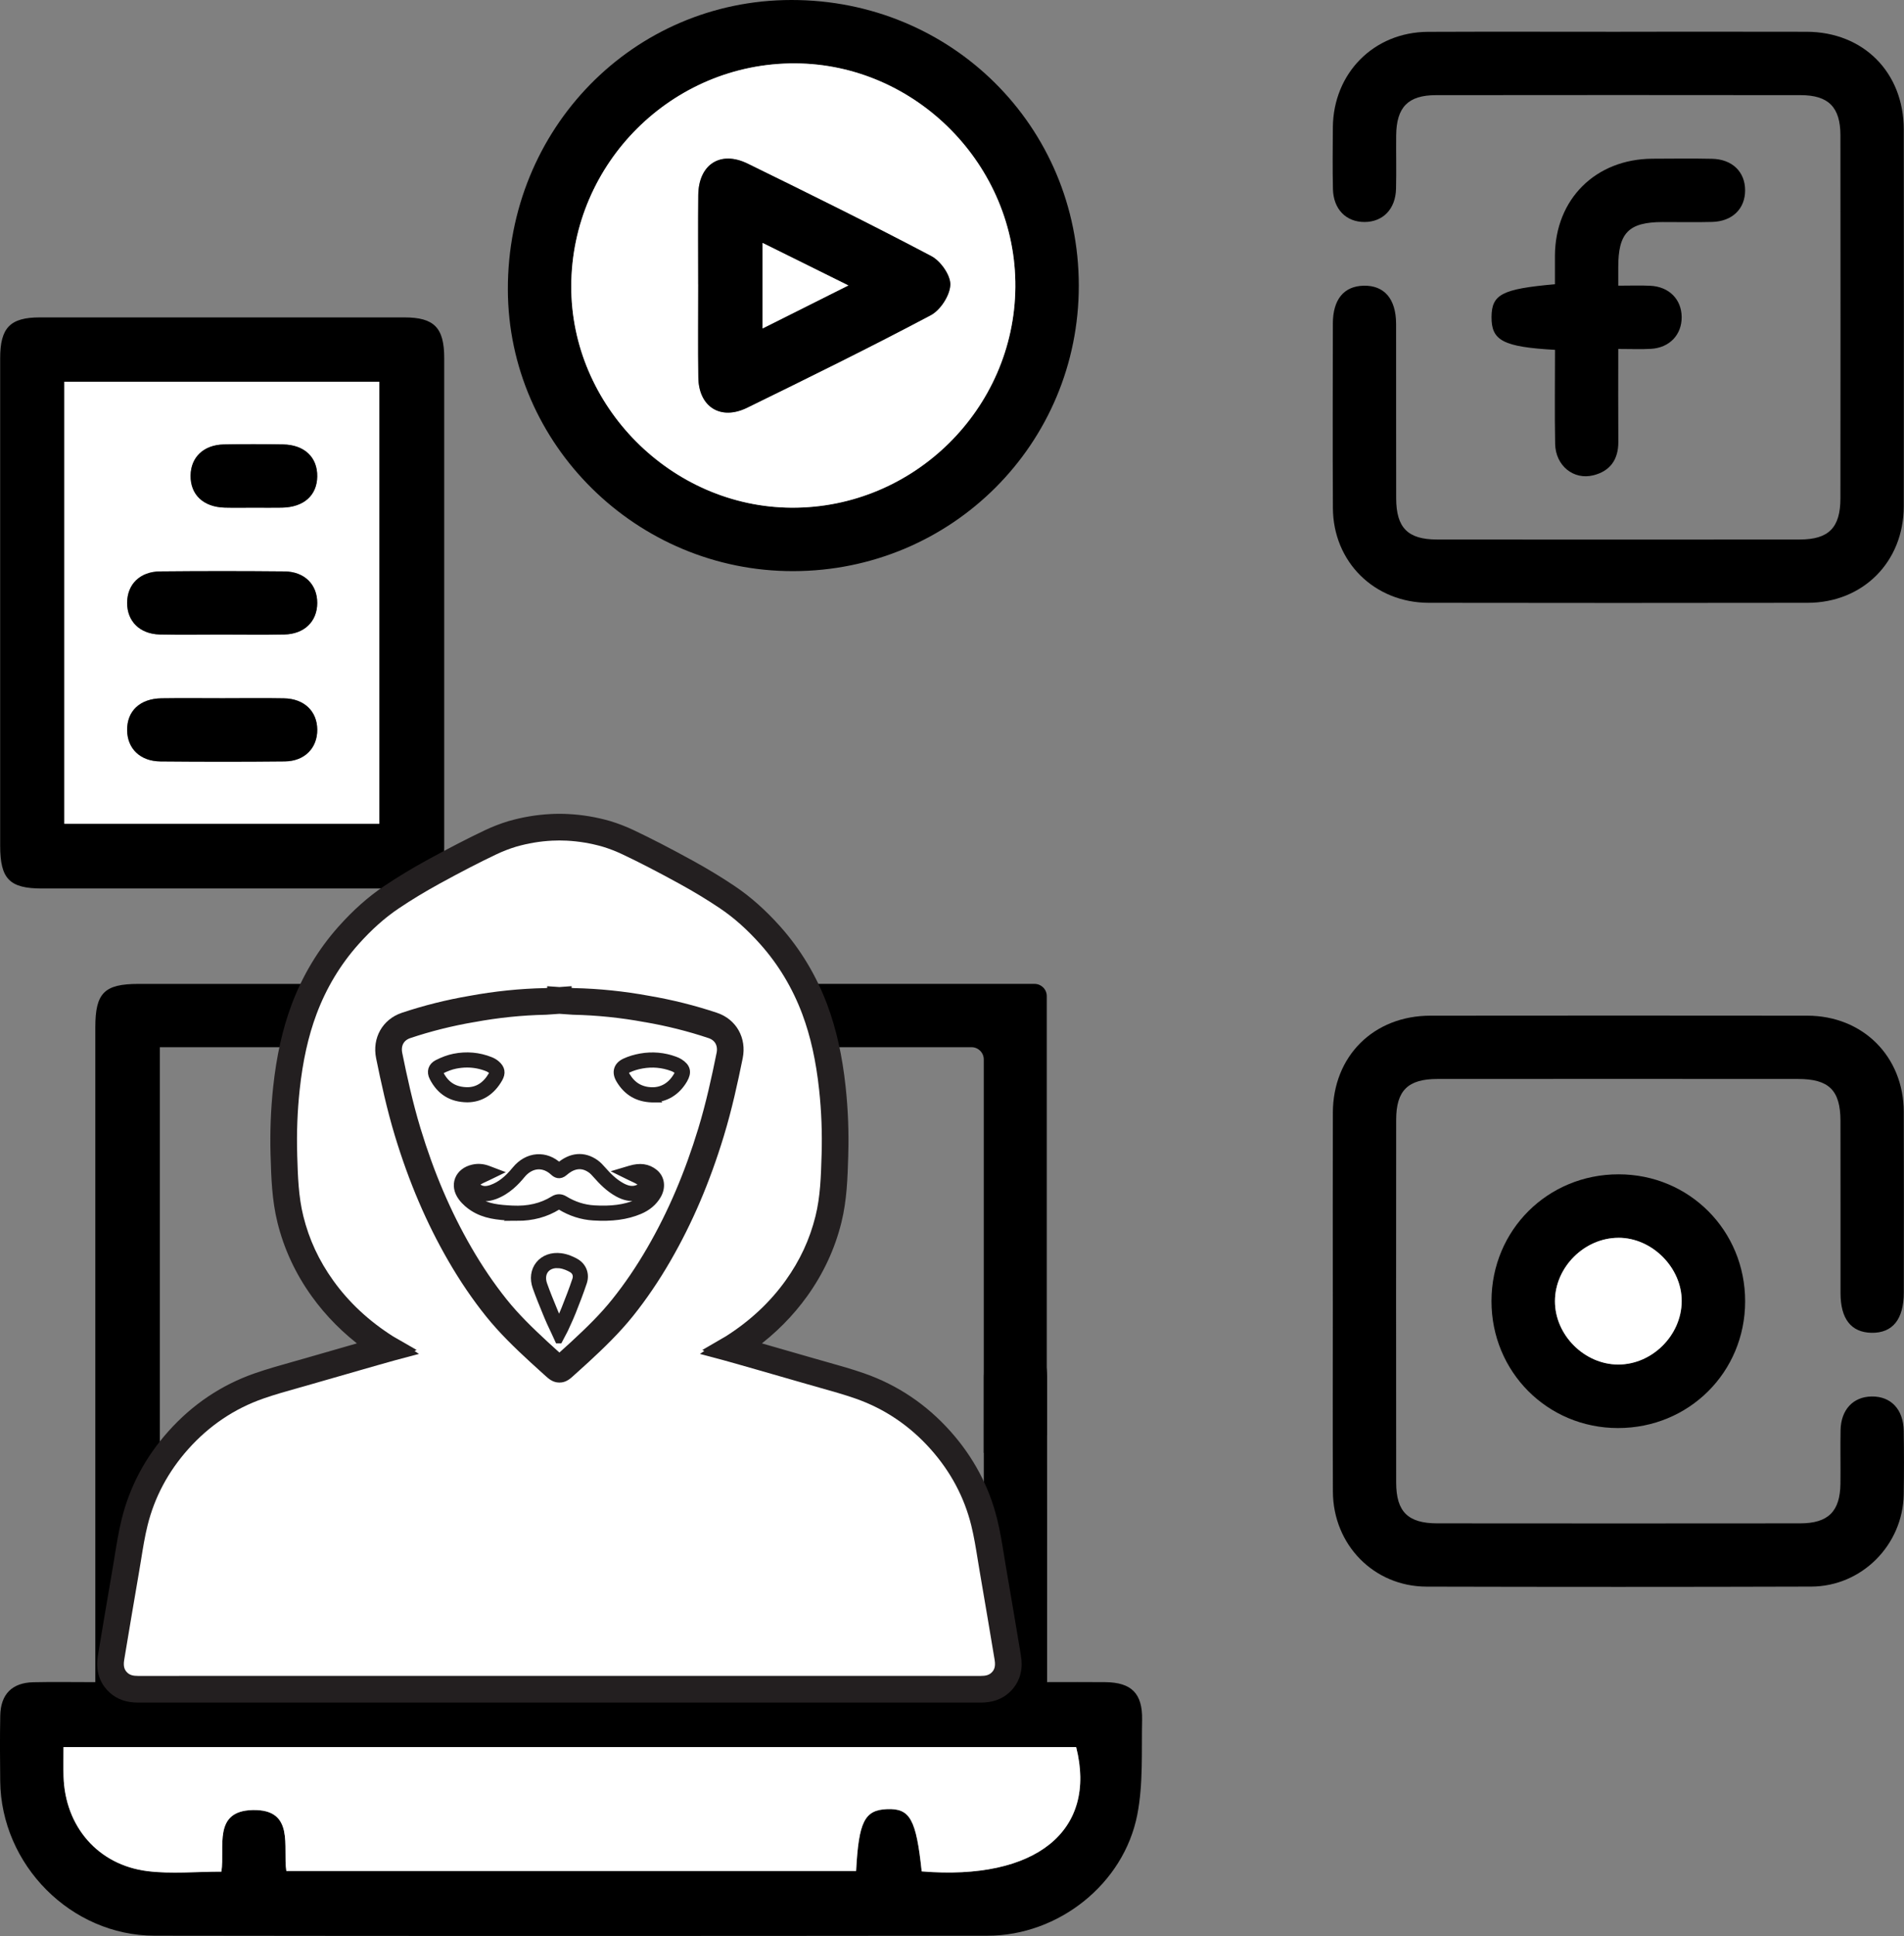 <?xml version="1.0" encoding="UTF-8"?>
<svg id="Layer_2" data-name="Layer 2" xmlns="http://www.w3.org/2000/svg" viewBox="0 0 908.62 923.52">
  <rect x="0" y="0" width="908.62" height="923.52" fill="#808080" stroke="none"/>
  <defs>
    <style>
      .cls-1 {
        fill: #fff;
      }

      .cls-2 {
        fill: #231f20;
        stroke: #231f20;
        stroke-miterlimit: 10;
        stroke-width: 4px;
      }
    </style>
  </defs>
  <g id="Layer_1-2" data-name="Layer 1">
    <g>
      <path d="m499.54,684.57v-209.39c0-3.23-2.61-5.84-5.84-5.84H178.36v30.2h285.27c3.23,0,5.84,2.61,5.84,5.84v187.67l30.07-8.47Z"/>
      <g>
        <path d="m197.74,499.49c-36.91.09-73.82.06-110.72.06-3.4,0-6.81,0-10.75,0v302.08h393.21c0-3.02,0-6.34,0-9.66,0-45.1-.03-90.21.02-135.31.02-12.23,7.45-19.33,17.89-17.43,8.13,1.48,12.27,7.2,12.28,17.44.05,44.79.02,89.58.02,134.36v11.38c10.17,0,18.98-.07,27.78.02,12.43.12,17.82,5.35,17.56,17.99-.31,15.08.56,30.51-2.28,45.16-6.44,33.15-37.64,57.78-71.49,57.81-132.49.14-264.98.18-397.47-.01-39.95-.06-73.25-33.78-73.69-73.75-.11-10.41-.18-20.82.02-31.22.19-10.23,5.64-15.72,15.81-15.94,9.42-.21,18.85-.04,29.56-.04,0-4.2,0-7.84,0-11.49,0-100.3,0-200.6,0-300.9,0-16.39,4.28-20.69,20.61-20.69,44.79,0,89.59.04,134.38-.03,8.93-.01,14.51,4.32,16.17,12.77m223.19,410.61c54.63,4.47,83.82-19.39,73.71-59.31H30.31c0,5.16-.11,9.57.02,13.97.67,23.84,16.38,42.28,40.08,45.22,11.41,1.42,23.13.24,35.25.24,1.75-11.73-4.21-28.92,14.87-29.39,20.39-.5,14.33,17.74,16.12,29.06h271.9c1.23-23.6,4.03-29.07,14.77-29.5,10.94-.44,13.89,4.76,16.53,29.69Z"/>
        <path d="m773.24,15.14c29.65,0,59.3-.06,88.95.02,27.06.08,46.29,19.37,46.32,46.58.07,59.92.08,119.85,0,179.77-.04,26.53-19.44,46.01-45.9,46.05-60.25.09-120.49.1-180.74,0-25.99-.04-45.66-19.49-45.79-45.21-.14-29.33-.07-58.66-.02-87.99.02-11.51,5.26-17.85,14.68-18.07,9.85-.23,15.48,6.28,15.5,18.22.05,27.75-.04,55.51.04,83.26.04,13.99,5.55,19.58,19.45,19.59,57.72.06,115.45.06,173.17,0,13.83-.02,19.37-5.66,19.38-19.68.05-57.72.06-115.43,0-173.15-.02-13.39-5.68-19.13-18.94-19.14-58.04-.07-116.08-.07-174.12,0-13.27.02-18.8,5.75-18.94,19.14-.09,8.51.14,17.03-.07,25.55-.23,9.65-6.25,15.8-15.04,15.82-8.82.01-14.87-6.12-15.07-15.77-.21-9.77-.11-19.55-.04-29.33.2-25.92,19.58-45.5,45.39-45.61,30.6-.13,61.19-.03,91.79-.03Z"/>
        <path d="m636.04,620.71c0-29.96-.06-59.92.02-89.89.08-27.02,19.43-46.29,46.58-46.32,59.93-.06,119.86-.07,179.8,0,26.54.04,45.97,19.41,46.07,45.87.11,28.7.04,57.4.02,86.1-.01,12.86-5.32,19.47-15.38,19.31-9.71-.16-14.81-6.59-14.82-18.9-.03-27.44.04-54.88-.03-82.32-.04-14.45-5.51-19.85-20.15-19.86-57.41-.04-114.82-.05-172.23,0-14.03.01-19.62,5.51-19.64,19.39-.06,57.72-.06,115.43,0,173.15.01,13.89,5.61,19.42,19.61,19.44,57.72.06,115.45.06,173.17,0,13.41-.02,19.05-5.67,19.23-18.89.11-8.51-.11-17.03.06-25.55.2-9.78,5.97-15.92,14.76-16.08,9.23-.16,15.22,6.08,15.38,16.43.16,10.09.17,20.19,0,30.28-.4,24.1-20,43.9-44.14,43.97-61.19.19-122.39.17-183.58.02-25.13-.06-44.58-19.95-44.69-45.34-.13-30.28-.03-60.55-.03-90.83Z"/>
        <path d="m.08,287.19c0-38.76-.01-77.52,0-116.27,0-14.59,4.74-19.5,18.92-19.51,57.99-.03,115.97-.03,173.96,0,14.25,0,19.02,4.89,19.03,19.41.02,77.83.02,155.66,0,233.49,0,14.86-4.76,19.52-19.88,19.53-57.36.02-114.71.01-172.07,0-15.5,0-19.95-4.57-19.96-20.38-.01-38.76,0-77.52,0-116.27Zm30.64,105.77h150.31v-210.84H30.71v210.84Z"/>
        <path d="m378.58,272.45c-74.62.13-136.03-60.41-136.22-134.29C242.16,61.4,302.19.09,377.61,0c76.38-.09,137.14,60.22,137.21,136.19.07,75.47-60.58,136.12-136.25,136.26Zm.82-242.21c-58.52-.24-106.56,47.51-106.78,106.13-.22,57.27,47.76,105.54,105.18,105.82,58.16.29,106.24-47.08,106.75-105.16.51-57.95-47.35-106.55-105.15-106.79Z"/>
        <path d="m772.44,560.18c33.74.02,60.42,26.84,60.37,60.67-.05,33.74-26.84,60.39-60.69,60.37-33.72-.02-60.44-26.89-60.36-60.68.08-33.76,26.84-60.39,60.68-60.36Zm-.1,30.27c-16.24.04-30.24,13.98-30.29,30.18-.05,16.14,14,30.24,30.17,30.27,16.19.03,30.2-13.91,30.31-30.16.11-16.04-14.14-30.34-30.19-30.3Z"/>
        <path d="m742.05,166.89c-24.77-1.4-30.36-4.43-30.27-15.68.09-10.78,4.92-13.37,30.26-15.62,0-4.47-.02-9.06,0-13.66.17-26.99,19.43-46.1,46.62-46.22,9.45-.04,18.91-.16,28.36.04,9.64.21,15.77,6.22,15.78,15.04,0,8.82-6.11,14.83-15.75,15.08-7.87.21-15.75.03-23.63.05-16.24.05-21.21,5.15-21.16,21.67,0,2.48,0,4.97,0,8.69,5.45,0,10.37-.19,15.28.04,8.96.42,14.9,6.45,14.98,14.89.08,8.47-5.8,14.7-14.67,15.2-4.7.27-9.43.05-15.59.05,0,14.99-.07,29.65.03,44.32.05,8.39-3.86,13.93-11.86,15.94-9.53,2.4-18.1-4.59-18.29-15-.28-14.73-.07-29.47-.07-44.82Z"/>
        <path class="cls-1" d="m439.85,892.69c-2.64-24.93-5.59-30.13-16.53-29.69-10.73.43-13.53,5.9-14.77,29.5H136.65c-1.8-11.32,4.27-29.56-16.12-29.06-19.07.46-13.12,17.66-14.87,29.39-12.12,0-23.84,1.17-35.25-.24-23.7-2.94-39.41-21.39-40.08-45.22-.12-4.4-.02-8.82-.02-13.97h483.25c10.1,39.93-19.08,63.78-73.71,59.31Z"/>
        <path class="cls-1" d="m302.07,683.17c8.94-5.1,16.78-9.57,25.85-14.74,10.69,18.67,21.62,36.53,31.17,55.08,3.43,6.66.02,13.67-7.04,17.5-6.75,3.66-15.47,1.41-19.7-5.66-10.14-16.94-19.84-34.13-30.27-52.19Z"/>
        <path class="cls-1" d="m157,644.66c5.08,8.77,9.73,16.79,14.66,25.29-8.38,5.47-15.75,12.97-25.71,8.39-4.23-1.95-8.79-8.11-9.14-12.66-.96-12.66,10.85-15.15,20.19-21.02Z"/>
        <path class="cls-1" d="m30.71,392.96v-210.84h150.31v210.84H30.71Zm74.8-90.24c10.05,0,20.11.17,30.15-.05,9.59-.2,15.71-6.24,15.73-15.01.03-8.82-6.06-14.98-15.64-15.08-19.79-.19-39.58-.19-59.36,0-9.63.09-15.7,6.16-15.72,14.99-.03,8.82,6.05,14.88,15.63,15.1,9.73.22,19.47.05,29.21.05Zm.79,30.36c-9.74,0-19.48-.12-29.21.03-10.31.16-16.52,6.06-16.41,15.26.1,8.75,6.24,14.77,15.88,14.85,19.79.18,39.58.2,59.36-.01,9.51-.1,15.59-6.43,15.49-15.24-.11-8.75-6.25-14.66-15.89-14.85-9.73-.19-19.47-.04-29.21-.04Zm15.11-90.91c4.39,0,8.78.07,13.17-.01,10.4-.21,16.7-5.8,16.82-14.86.13-9.17-6.11-15.13-16.35-15.3-9.4-.15-18.82-.18-28.22.01-9.63.2-15.75,6.07-15.87,14.81-.13,9.18,6.1,15.07,16.34,15.33,4.7.12,9.41.02,14.11.02Z"/>
        <path class="cls-1" d="m379.39,30.23c57.8.23,105.66,48.84,105.15,106.79-.51,58.08-48.59,105.45-106.75,105.16-57.42-.28-105.4-48.55-105.18-105.82.22-58.62,48.26-106.37,106.78-106.13Zm-46.19,105.4c0,14.82-.15,29.64.04,44.46.18,13.96,10.59,20.62,23.24,14.43,29.4-14.37,58.77-28.83,87.68-44.15,4.61-2.44,9.14-9.44,9.33-14.5.17-4.55-4.61-11.35-9.04-13.68-28.94-15.27-58.29-29.76-87.69-44.14-13.04-6.38-23.4.44-23.55,15.02-.14,14.19-.03,28.38-.03,42.57Z"/>
        <path class="cls-1" d="m772.34,590.46c16.05-.04,30.3,14.26,30.19,30.3-.11,16.25-14.12,30.19-30.31,30.16-16.17-.03-30.22-14.13-30.17-30.27.05-16.2,14.05-30.14,30.29-30.18Z"/>
        <path d="m105.51,302.72c-9.74,0-19.48.17-29.21-.05-9.58-.22-15.65-6.29-15.63-15.1.03-8.82,6.09-14.9,15.72-14.99,19.79-.19,39.58-.19,59.36,0,9.58.09,15.67,6.26,15.64,15.08-.02,8.78-6.14,14.81-15.73,15.01-10.05.21-20.1.05-30.15.05Z"/>
        <path d="m106.3,333.08c9.74,0,19.48-.15,29.21.04,9.64.19,15.78,6.1,15.89,14.85.11,8.81-5.98,15.14-15.49,15.24-19.79.21-39.58.19-59.36.01-9.63-.09-15.77-6.1-15.88-14.85-.11-9.2,6.1-15.1,16.41-15.26,9.73-.15,19.47-.03,29.21-.03Z"/>
        <path d="m121.4,242.17c-4.7,0-9.41.1-14.11-.02-10.24-.26-16.47-6.15-16.34-15.33.12-8.74,6.24-14.62,15.87-14.81,9.4-.19,18.82-.17,28.22-.01,10.25.17,16.48,6.13,16.35,15.3-.13,9.06-6.42,14.66-16.82,14.86-4.39.09-8.78.01-13.17.01Z"/>
        <path d="m333.2,135.64c0-14.19-.11-28.38.03-42.57.14-14.58,10.51-21.4,23.55-15.02,29.39,14.39,58.75,28.88,87.69,44.14,4.43,2.34,9.21,9.13,9.04,13.68-.19,5.06-4.72,12.06-9.33,14.5-28.91,15.32-58.28,29.77-87.68,44.15-12.65,6.18-23.06-.47-23.24-14.43-.2-14.82-.04-29.64-.05-44.46Zm71.66.53c-14.92-7.39-27.66-13.7-40.93-20.27v40.78c13.61-6.82,26.32-13.19,40.93-20.51Z"/>
        <path class="cls-1" d="m404.86,136.16c-14.62,7.32-27.32,13.69-40.93,20.51v-40.78c13.27,6.57,26.01,12.88,40.93,20.27Z"/>
      </g>
      <g>
        <path class="cls-1" d="m343.93,502.67c-2.35,11.53-5.03,23.89-8.76,36.14-6.46,21.23-14.46,39.96-24.46,57.26-5.26,9.1-10.99,17.53-17.04,25.06-5.67,7.09-12.11,13.4-20.01,20.69-1.28,1.17-2.8,2.57-4.38,3.97l-.04.04c-.66.59-1.31,1.19-1.97,1.78l-.31.28-.31-.28c-.66-.59-1.32-1.19-1.97-1.78l-.05-.04c-1.59-1.42-3.17-2.87-4.37-3.97-7.9-7.28-14.32-13.59-20.02-20.69-6.06-7.56-11.79-15.99-17.03-25.06-10.01-17.32-18.01-36.05-24.46-57.26-3.76-12.38-6.54-25.21-8.76-36.14-.89-4.41,1.08-8,5.16-9.36,9.86-3.31,20.21-5.9,30.76-7.7h.07c11.41-2.12,22.97-3.31,34.37-3.55l.41-.02c2.05-.14,4.1-.28,6.15-.43h.05s.05,0,.05,0c2.08.16,4.17.3,6.25.43l.32.02c11.39.24,22.95,1.43,34.35,3.54h.08c10.55,1.81,20.9,4.4,30.76,7.71,4.08,1.36,6.05,4.95,5.16,9.36Z"/>
        <path class="cls-2" d="m246.76,580.36c-.82,0-1.65-.02-2.5-.06-6.8-.34-12.88-.92-18.41-4.49-1.51-.98-3.66-2.62-5.33-4.92-1.93-2.66-2.45-5.55-1.47-8.13.99-2.6,3.43-4.51,6.7-5.25,2.42-.54,4.68-.36,7.11.56l3.48,1.32-3.35,1.63c-.6.29-1.17.55-1.72.8-1.1.5-2.05.94-2.91,1.47-.81.5-1.25,1.13-1.25,1.78,0,.66.49,1.34,1.33,1.85,1.76,1.07,3.79,1.13,6.4.17,4.07-1.49,7.59-4.23,11.4-8.89,2.74-3.35,6.31-5.34,10.05-5.59,3.67-.25,7.21,1.1,10.24,3.92.1.1.19.17.25.22.06-.04.13-.1.22-.18,5.53-4.86,11.58-5.39,17.04-1.49,1.21.86,2.21,1.96,3.05,2.92,2.66,3.03,5.65,6.11,9.44,8.18,2.35,1.28,4.34,1.74,6.24,1.45,1.22-.19,2.32-.64,2.95-1.19.44-.39.65-.87.6-1.38-.06-.69-.55-1.39-1.31-1.86-.83-.52-1.74-.94-2.8-1.43-.52-.24-1.07-.5-1.64-.78l-3.68-1.81,3.93-1.17c4.62-1.38,8.21-.88,11.29,1.58,3.07,2.45,3.65,6.65,1.46,10.46-1.83,3.18-4.68,5.59-8.48,7.19-6.12,2.57-13.06,3.51-21.87,2.96-5.51-.34-10.77-2.03-15.65-5.01-.62-.38-.98-.38-1.6,0-5.61,3.48-11.93,5.19-19.24,5.19Zm-20.18-19.73s-.07.02-.11.02c-2.2.49-3.8,1.68-4.4,3.25-.58,1.53-.2,3.35,1.07,5.11,1.07,1.48,2.65,2.94,4.46,4.1,4.86,3.14,10.5,3.66,16.83,3.98,7.7.39,14.2-1.13,19.87-4.65,1.64-1.02,3.31-1.02,4.97,0,4.42,2.71,9.19,4.24,14.17,4.54,8.29.51,14.78-.35,20.43-2.72,3.18-1.33,5.45-3.24,6.94-5.83,1.41-2.45,1.15-4.88-.68-6.34-.97-.77-2.01-1.27-3.17-1.49,1.52,1.03,2.46,2.54,2.6,4.18.13,1.53-.48,3.01-1.68,4.06-1.49,1.32-3.52,1.79-4.59,1.96-2.6.4-5.31-.18-8.28-1.8-4.23-2.31-7.46-5.63-10.32-8.88-.72-.82-1.58-1.76-2.5-2.42-5.28-3.78-10.01-1.38-13.04,1.29-2.15,1.89-3.76.85-4.78-.09-2.37-2.2-5.08-3.26-7.84-3.07-2.85.2-5.61,1.77-7.78,4.42-2.6,3.18-6.76,7.67-12.78,9.88-3.55,1.3-6.56,1.15-9.18-.45-1.82-1.11-2.87-2.78-2.87-4.58,0-1.74.97-3.36,2.67-4.46Z"/>
        <path class="cls-2" d="m266.65,638.84l-1.36-2.97c-.43-.94-.85-1.82-1.25-2.67-.84-1.78-1.63-3.46-2.33-5.17l-.74-1.79c-1.66-4.02-3.37-8.18-4.85-12.37-1.36-3.86-.86-7.67,1.38-10.45,2.26-2.81,5.94-4.13,10.08-3.61,2.8.35,5.35,1.54,6.99,2.47,3.39,1.93,4.78,5.6,3.54,9.33-1.61,4.84-3.46,9.55-5.26,14.1-.8,2.03-1.71,4.02-2.6,5.95-.35.76-.69,1.51-1.03,2.27-.17.37-.34.7-.59,1.16-.13.24-.28.52-.46.86l-1.52,2.89Zm-.79-35.92c-2.45,0-4.54.89-5.85,2.52-1.52,1.89-1.83,4.57-.85,7.36,1.45,4.11,3.14,8.22,4.79,12.21l.74,1.79c.63,1.53,1.35,3.07,2.11,4.69.18-.39.36-.78.54-1.17.87-1.89,1.76-3.85,2.53-5.79,1.78-4.51,3.62-9.18,5.2-13.93.75-2.25-.05-4.37-2.08-5.52-1.39-.79-3.51-1.79-5.79-2.07-.45-.06-.89-.08-1.33-.08Z"/>
        <path class="cls-2" d="m311.28,523.88c-.06,0-.13,0-.19,0h-.05c-6.69-.26-11.61-3.15-15.04-8.85-1.08-1.79-1.4-3.43-.95-4.88.43-1.4,1.55-2.53,3.31-3.35,2.23-1.03,4.72-1.79,7.42-2.27,5.53-.98,11-.5,16.23,1.44.85.31,1.52.63,2.11,1,3.47,2.17,4.03,4.49,1.95,8.02-3.38,5.73-8.63,8.88-14.8,8.88Zm-.14-3.22c5.09.04,9.32-2.47,12.16-7.29,1.19-2.02,1.09-2.43-.88-3.66-.4-.25-.89-.48-1.52-.71-4.69-1.74-9.59-2.17-14.55-1.29-2.43.43-4.66,1.11-6.63,2.03-.62.29-1.39.76-1.58,1.37-.21.67.23,1.61.63,2.28,2.86,4.75,6.79,7.07,12.38,7.29Z"/>
        <path class="cls-2" d="m223.06,523.84h-.02c-7.49-.09-12.78-3.36-16.17-9.99-1.33-2.61-.59-5.03,1.94-6.33,2.76-1.41,5.42-2.38,7.91-2.88,5.95-1.19,11.75-.67,17.25,1.53,1.02.41,1.96.97,2.74,1.64,2.3,1.97,2.66,4.01,1.18,6.61-3.48,6.12-8.61,9.37-14.82,9.42h-.02Zm-.17-16.6c-1.82,0-3.67.19-5.54.56-2.2.44-4.58,1.31-7.08,2.59-.8.41-1.13.85-.54,2,2.83,5.54,7.07,8.16,13.33,8.24,5.06-.04,9.11-2.66,12.03-7.79.71-1.25.65-1.62-.48-2.58-.51-.43-1.16-.82-1.84-1.1-3.19-1.28-6.5-1.92-9.89-1.92Z"/>
        <g>
          <path class="cls-2" d="m342.18,483.14c-10.37-3.47-21.25-6.2-32.33-8.09-11.92-2.2-24-3.45-35.93-3.7-.38-.03-.76-.06-1.14-.08v-.84l-5.82.43-5.82-.41v.82c-.36.02-.73.05-1.09.07h-.05c-11.92.26-24.01,1.51-35.93,3.71-11.08,1.89-21.96,4.62-32.33,8.09-9.18,3.09-14.22,11.99-12.25,21.67,2.27,11.17,5.11,24.31,9,37.12,6.7,22.01,15.02,41.47,25.44,59.5,5.51,9.54,11.55,18.43,17.95,26.41,6.47,8.07,13.97,15.28,21.12,21.86,1.22,1.13,2.84,2.62,4.49,4.08.66.6,1.32,1.2,1.98,1.79l1,.9c1.28,1.15,3.37,3.04,6.37,3.04h.12c3.07.07,5.2-1.88,6.49-3.04l.99-.9c.66-.59,1.33-1.19,1.99-1.79,1.63-1.45,3.18-2.87,4.5-4.08,7.15-6.6,14.65-13.81,21.11-21.86,3.19-3.97,6.29-8.19,9.29-12.6,3-4.41,5.9-9.03,8.66-13.81,10.42-18.02,18.73-37.48,25.43-59.5,3.86-12.68,6.61-25.33,9.01-37.12,1.97-9.68-3.07-18.59-12.25-21.67Zm1.75,19.53c-2.35,11.53-5.03,23.89-8.76,36.14-6.46,21.23-14.46,39.96-24.46,57.26-5.26,9.1-10.99,17.53-17.04,25.06-5.67,7.09-12.11,13.4-20.01,20.69-1.28,1.17-2.8,2.57-4.38,3.97l-.04.04c-.66.59-1.31,1.19-1.97,1.78l-.31.28-.31-.28c-.66-.59-1.32-1.19-1.97-1.78l-.05-.04c-1.59-1.42-3.17-2.87-4.37-3.97-7.9-7.28-14.32-13.59-20.02-20.69-6.06-7.56-11.79-15.99-17.03-25.06-10.01-17.32-18.01-36.05-24.46-57.26-3.76-12.38-6.54-25.21-8.76-36.14-.89-4.41,1.08-8,5.16-9.36,9.86-3.31,20.21-5.9,30.76-7.7h.07c11.41-2.12,22.97-3.31,34.37-3.55l.41-.02c2.05-.14,4.1-.28,6.15-.43h.05s.05,0,.05,0c2.08.16,4.17.3,6.25.43l.32.02c11.39.24,22.95,1.43,34.35,3.54h.08c10.55,1.81,20.9,4.4,30.76,7.71,4.08,1.36,6.05,4.95,5.16,9.36Zm-1.75-19.53c-10.37-3.47-21.25-6.2-32.33-8.09-11.92-2.2-24-3.45-35.93-3.7-.38-.03-.76-.06-1.14-.08v-.84l-5.82.43-5.82-.41v.82c-.36.02-.73.05-1.09.07h-.05c-11.92.26-24.01,1.51-35.93,3.71-11.08,1.89-21.96,4.62-32.33,8.09-9.18,3.09-14.22,11.99-12.25,21.67,2.27,11.17,5.11,24.31,9,37.12,6.7,22.01,15.02,41.47,25.44,59.5,5.51,9.54,11.55,18.43,17.95,26.41,6.47,8.07,13.97,15.28,21.12,21.86,1.22,1.13,2.84,2.62,4.49,4.08.66.6,1.32,1.2,1.98,1.79l1,.9c1.28,1.15,3.37,3.04,6.37,3.04h.12c3.07.07,5.2-1.88,6.49-3.04l.99-.9c.66-.59,1.33-1.19,1.99-1.79,1.63-1.45,3.18-2.87,4.5-4.08,7.15-6.6,14.65-13.81,21.11-21.86,3.19-3.97,6.29-8.19,9.29-12.6,3-4.41,5.9-9.03,8.66-13.81,10.42-18.02,18.73-37.48,25.43-59.5,3.86-12.68,6.61-25.33,9.01-37.12,1.97-9.68-3.07-18.59-12.25-21.67Zm1.75,19.53c-2.35,11.53-5.03,23.89-8.76,36.14-6.46,21.23-14.46,39.96-24.46,57.26-5.26,9.1-10.99,17.53-17.04,25.06-5.67,7.09-12.11,13.4-20.01,20.69-1.28,1.17-2.8,2.57-4.38,3.97l-.04.04c-.66.59-1.31,1.19-1.97,1.78l-.31.28-.31-.28c-.66-.59-1.32-1.19-1.97-1.78l-.05-.04c-1.59-1.42-3.17-2.87-4.37-3.97-7.9-7.28-14.32-13.59-20.02-20.69-6.06-7.56-11.79-15.99-17.03-25.06-10.01-17.32-18.01-36.05-24.46-57.26-3.76-12.38-6.54-25.21-8.76-36.14-.89-4.41,1.08-8,5.16-9.36,9.86-3.31,20.21-5.9,30.76-7.7h.07c11.41-2.12,22.97-3.31,34.37-3.55l.41-.02c2.05-.14,4.1-.28,6.15-.43h.05s.05,0,.05,0c2.08.16,4.17.3,6.25.43l.32.02c11.39.24,22.95,1.43,34.35,3.54h.08c10.55,1.81,20.9,4.4,30.76,7.71,4.08,1.36,6.05,4.95,5.16,9.36Zm141.31,287.49c-2.12-12.82-4.44-26.57-7.1-42.03-.33-1.93-.65-3.87-.96-5.81-.91-5.66-1.86-11.5-3.28-17.24-3.75-15.17-11.1-28.96-21.82-40.97-11.23-12.58-24.82-21.71-40.39-27.12-5.83-2.03-11.8-3.71-17.58-5.33-2.14-.6-4.27-1.2-6.4-1.82-7.88-2.29-15.9-4.58-23.65-6.8l-4.84-1.39c9.54-7.03,17.71-15.25,24.35-24.5,7.57-10.55,12.96-22.14,16.01-34.45,2.59-10.48,2.9-21.04,3.21-31.26v-.43c.33-10.8-.08-21.68-1.23-32.33-1.57-14.66-4.4-27.31-8.64-38.66-5.12-13.69-12.54-26.03-22.05-36.7-6.94-7.76-13.92-13.96-21.34-18.95-6.25-4.2-13.02-8.3-20.12-12.19-10.62-5.83-19.45-10.38-27.79-14.34-3.57-1.69-7.26-3.12-10.99-4.25l-.07-.02c-6.41-1.84-12.99-2.94-19.57-3.26-1.29-.07-2.64-.11-4.06-.11s-2.71.04-4.01.11c-6.6.33-13.2,1.44-19.63,3.29l-.07.02c-3.68,1.11-7.36,2.53-10.93,4.22-8.28,3.93-17.11,8.49-27.79,14.34-7.13,3.91-13.9,8.02-20.11,12.19-7.43,4.99-14.41,11.19-21.34,18.95-9.52,10.68-16.94,23.02-22.05,36.7-4.24,11.36-7.07,24.01-8.65,38.66-1.14,10.61-1.55,21.49-1.24,32.33l.02.37c.3,10.24.62,20.82,3.22,31.32,3.04,12.31,8.42,23.9,16,34.45,6.64,9.26,14.81,17.47,24.35,24.5l-4.61,1.32c-7.83,2.24-15.92,4.56-23.88,6.87-2.14.62-4.29,1.22-6.44,1.83-5.76,1.62-11.72,3.29-17.54,5.32-15.58,5.42-29.16,14.54-40.39,27.12-10.73,12.01-18.07,25.8-21.82,40.97-1.42,5.73-2.36,11.57-3.28,17.21-.31,1.95-.63,3.9-.96,5.84-2.66,15.46-4.98,29.21-7.1,42.03-1.34,8.08,1.98,13.05,5.01,15.78,3.15,2.85,7.12,4.23,12.15,4.23,49.11-.02,98.22-.02,147.33-.02h107.58c49.11,0,98.22,0,147.33.02,5.02,0,9-1.38,12.16-4.23,2.55-2.31,5.31-6.19,5.31-12.2,0-1.12-.1-2.31-.31-3.58Zm-12.19,7.83c-1.15,1.03-2.59,1.46-4.97,1.46-49.11-.02-98.22-.02-147.33-.02h-107.58c-49.11,0-98.22,0-147.33.02-2.38,0-3.82-.42-4.96-1.46-1.13-1.02-2.21-2.55-1.63-6.08,2.12-12.8,4.44-26.53,7.09-41.96.34-1.98.66-3.96.99-5.95.91-5.68,1.78-11.04,3.09-16.35,3.33-13.46,9.86-25.7,19.42-36.4,10-11.21,22.08-19.33,35.91-24.14,5.51-1.92,11.31-3.55,16.92-5.12,2.18-.62,4.36-1.23,6.53-1.86,7.94-2.3,16.02-4.62,23.84-6.85l7.05-2.02c1.86-.53,3.72-1.05,5.65-1.59l2.48-.7,11.69-3.13-2.1-1.39,1.02-.49-8.82-5.08-1.33-.76c-.17-.1-.35-.2-.52-.3-.21-.12-.42-.23-.63-.37-11.47-7.27-21.05-16.2-28.47-26.55-6.87-9.57-11.55-19.64-14.31-30.78-2.32-9.38-2.61-18.94-2.91-29.06v-.37c-.32-10.35.08-20.73,1.17-30.86,1.48-13.75,4.11-25.55,8.03-36.05,4.65-12.43,11.38-23.64,20.01-33.32,6.33-7.09,12.64-12.71,19.32-17.19,5.95-4,12.44-7.93,19.29-11.69,10.48-5.75,19.13-10.21,27.22-14.05,3.08-1.46,6.24-2.68,9.41-3.64,5.63-1.62,11.4-2.59,17.18-2.88,1.13-.06,2.31-.09,3.46-.09s2.39.03,3.52.09c5.75.29,11.51,1.25,17.12,2.86,3.2.97,6.38,2.2,9.46,3.66,8.14,3.86,16.79,8.32,27.23,14.05,6.82,3.74,13.31,7.67,19.29,11.69,6.67,4.48,12.99,10.1,19.32,17.19,8.62,9.67,15.35,20.88,20.01,33.32,3.92,10.49,6.54,22.28,8.02,36.05,1.1,10.16,1.5,20.54,1.19,30.86l-.02.43c-.3,10.1-.58,19.64-2.9,29-2.76,11.14-7.44,21.21-14.31,30.78-7.43,10.35-17.01,19.28-28.51,26.57-.18.12-.38.23-.56.33-.18.11-.36.21-.54.31l-.42.24c-.26.15-.56.32-.93.54l-8.77,5.09.98.47-2.12,1.4,11.49,3.06c.08.02.16.04.24.07l2.98.83c1.74.49,3.44.97,5.12,1.45l7.29,2.08c7.74,2.22,15.75,4.51,23.61,6.79,2.16.63,4.32,1.24,6.49,1.85,5.62,1.58,11.44,3.21,16.96,5.13,13.82,4.81,25.91,12.93,35.91,24.14,9.55,10.7,16.09,22.95,19.42,36.4,1.31,5.31,2.18,10.69,3.1,16.38.32,1.97.64,3.95.98,5.92,2.65,15.43,4.97,29.16,7.09,41.95.58,3.54-.5,5.07-1.62,6.09Zm-118.62-293.18c1.97-9.68-3.07-18.59-12.25-21.67-10.37-3.47-21.25-6.2-32.33-8.09-11.92-2.2-24-3.45-35.93-3.7-.38-.03-.76-.06-1.14-.08v-.84l-5.82.43-5.82-.41v.82c-.36.02-.73.05-1.09.07h-.05c-11.92.26-24.01,1.51-35.93,3.71-11.08,1.89-21.96,4.62-32.33,8.09-9.18,3.09-14.22,11.99-12.25,21.67,2.27,11.17,5.11,24.31,9,37.12,6.7,22.01,15.02,41.47,25.44,59.5,5.51,9.54,11.55,18.43,17.95,26.41,6.47,8.07,13.97,15.28,21.12,21.86,1.22,1.13,2.84,2.62,4.49,4.08.66.6,1.32,1.2,1.98,1.79l1,.9c1.28,1.15,3.37,3.04,6.37,3.04h.12c3.07.07,5.2-1.88,6.49-3.04l.99-.9c.66-.59,1.33-1.19,1.99-1.79,1.63-1.45,3.18-2.87,4.5-4.08,7.15-6.6,14.65-13.81,21.11-21.86,3.19-3.97,6.29-8.19,9.29-12.6,3-4.41,5.9-9.03,8.66-13.81,10.42-18.02,18.73-37.48,25.43-59.5,3.86-12.68,6.61-25.33,9.01-37.12Zm-10.5-2.14c-2.35,11.53-5.03,23.89-8.76,36.14-6.46,21.23-14.46,39.96-24.46,57.26-5.26,9.1-10.99,17.53-17.04,25.06-5.67,7.09-12.11,13.4-20.01,20.69-1.28,1.17-2.8,2.57-4.38,3.97l-.04.04c-.66.59-1.31,1.19-1.97,1.78l-.31.28-.31-.28c-.66-.59-1.32-1.19-1.97-1.78l-.05-.04c-1.59-1.42-3.17-2.87-4.37-3.97-7.9-7.28-14.32-13.59-20.02-20.69-6.06-7.56-11.79-15.99-17.03-25.06-10.01-17.32-18.01-36.05-24.46-57.26-3.76-12.38-6.54-25.21-8.76-36.14-.89-4.41,1.08-8,5.16-9.36,9.86-3.31,20.21-5.9,30.76-7.7h.07c11.41-2.12,22.97-3.31,34.37-3.55l.41-.02c2.05-.14,4.1-.28,6.15-.43h.05s.05,0,.05,0c2.08.16,4.17.3,6.25.43l.32.02c11.39.24,22.95,1.43,34.35,3.54h.08c10.55,1.81,20.9,4.4,30.76,7.71,4.08,1.36,6.05,4.95,5.16,9.36Zm-1.75-19.53c-10.37-3.47-21.25-6.2-32.33-8.09-11.92-2.2-24-3.45-35.93-3.7-.38-.03-.76-.06-1.14-.08v-.84l-5.82.43-5.82-.41v.82c-.36.02-.73.05-1.09.07h-.05c-11.92.26-24.01,1.51-35.93,3.71-11.08,1.89-21.96,4.62-32.33,8.09-9.18,3.09-14.22,11.99-12.25,21.67,2.27,11.17,5.11,24.31,9,37.12,6.7,22.01,15.02,41.47,25.44,59.5,5.51,9.54,11.55,18.43,17.95,26.41,6.47,8.07,13.97,15.28,21.12,21.86,1.22,1.13,2.84,2.62,4.49,4.08.66.6,1.32,1.2,1.98,1.79l1,.9c1.28,1.15,3.37,3.04,6.37,3.04h.12c3.07.07,5.2-1.88,6.49-3.04l.99-.9c.66-.59,1.33-1.19,1.99-1.79,1.63-1.45,3.18-2.87,4.5-4.08,7.15-6.6,14.65-13.81,21.11-21.86,3.19-3.97,6.29-8.19,9.29-12.6,3-4.41,5.9-9.03,8.66-13.81,10.42-18.02,18.73-37.48,25.43-59.5,3.86-12.68,6.61-25.33,9.01-37.12,1.97-9.68-3.07-18.59-12.25-21.67Zm1.75,19.53c-2.35,11.53-5.03,23.89-8.76,36.14-6.46,21.23-14.46,39.96-24.46,57.26-5.26,9.1-10.99,17.53-17.04,25.06-5.67,7.09-12.11,13.4-20.01,20.69-1.28,1.17-2.8,2.57-4.38,3.97l-.04.04c-.66.59-1.31,1.19-1.97,1.78l-.31.28-.31-.28c-.66-.59-1.32-1.19-1.97-1.78l-.05-.04c-1.59-1.42-3.17-2.87-4.37-3.97-7.9-7.28-14.32-13.59-20.02-20.69-6.06-7.56-11.79-15.99-17.03-25.06-10.01-17.32-18.01-36.05-24.46-57.26-3.76-12.38-6.54-25.21-8.76-36.14-.89-4.41,1.08-8,5.16-9.36,9.86-3.31,20.21-5.9,30.76-7.7h.07c11.41-2.12,22.97-3.31,34.37-3.55l.41-.02c2.05-.14,4.1-.28,6.15-.43h.05s.05,0,.05,0c2.08.16,4.17.3,6.25.43l.32.02c11.39.24,22.95,1.43,34.35,3.54h.08c10.55,1.81,20.9,4.4,30.76,7.71,4.08,1.36,6.05,4.95,5.16,9.36Zm-1.75-19.53c-10.37-3.47-21.25-6.2-32.33-8.09-11.92-2.2-24-3.45-35.93-3.7-.38-.03-.76-.06-1.14-.08v-.84l-5.82.43-5.82-.41v.82c-.36.02-.73.05-1.09.07h-.05c-11.92.26-24.01,1.51-35.93,3.71-11.08,1.89-21.96,4.62-32.33,8.09-9.18,3.09-14.22,11.99-12.25,21.67,2.27,11.17,5.11,24.31,9,37.12,6.7,22.01,15.02,41.47,25.44,59.5,5.51,9.54,11.55,18.43,17.95,26.41,6.47,8.07,13.97,15.28,21.12,21.86,1.22,1.13,2.84,2.62,4.49,4.08.66.6,1.32,1.2,1.98,1.79l1,.9c1.28,1.15,3.37,3.04,6.37,3.04h.12c3.07.07,5.2-1.88,6.49-3.04l.99-.9c.66-.59,1.33-1.19,1.99-1.79,1.63-1.45,3.18-2.87,4.5-4.08,7.15-6.6,14.65-13.81,21.11-21.86,3.19-3.97,6.29-8.19,9.29-12.6,3-4.41,5.9-9.03,8.66-13.81,10.42-18.02,18.73-37.48,25.43-59.5,3.86-12.68,6.61-25.33,9.01-37.12,1.97-9.68-3.07-18.59-12.25-21.67Zm1.75,19.53c-2.35,11.53-5.03,23.89-8.76,36.14-6.46,21.23-14.46,39.96-24.46,57.26-5.26,9.1-10.99,17.53-17.04,25.06-5.67,7.09-12.11,13.4-20.01,20.69-1.28,1.17-2.8,2.57-4.38,3.97l-.04.04c-.66.59-1.31,1.19-1.97,1.78l-.31.28-.31-.28c-.66-.59-1.32-1.19-1.97-1.78l-.05-.04c-1.59-1.42-3.17-2.87-4.37-3.97-7.9-7.28-14.32-13.59-20.02-20.69-6.06-7.56-11.79-15.99-17.03-25.06-10.01-17.32-18.01-36.05-24.46-57.26-3.76-12.38-6.54-25.21-8.76-36.14-.89-4.41,1.08-8,5.16-9.36,9.86-3.31,20.21-5.9,30.76-7.7h.07c11.41-2.12,22.97-3.31,34.37-3.55l.41-.02c2.05-.14,4.1-.28,6.15-.43h.05s.05,0,.05,0c2.08.16,4.17.3,6.25.43l.32.02c11.39.24,22.95,1.43,34.35,3.54h.08c10.55,1.81,20.9,4.4,30.76,7.71,4.08,1.36,6.05,4.95,5.16,9.36Z"/>
          <path class="cls-1" d="m474.67,791.9c-2.12-12.79-4.44-26.52-7.09-41.95-.34-1.97-.66-3.95-.98-5.92-.92-5.69-1.79-11.07-3.1-16.38-3.33-13.45-9.87-25.7-19.42-36.4-10-11.21-22.09-19.33-35.91-24.14-5.52-1.92-11.34-3.55-16.96-5.13-2.17-.61-4.33-1.22-6.49-1.85-7.86-2.28-15.87-4.57-23.61-6.79l-7.29-2.08c-1.68-.48-3.38-.96-5.12-1.45l-2.98-.83c-.08-.03-.16-.05-.24-.07l-11.49-3.06,2.12-1.4-.98-.47,8.77-5.09c.37-.22.67-.39.93-.54l.42-.24c.18-.1.36-.2.54-.31.18-.1.38-.21.56-.33,11.5-7.29,21.08-16.22,28.51-26.57,6.87-9.57,11.55-19.64,14.31-30.78,2.32-9.36,2.6-18.9,2.9-29l.02-.43c.31-10.32-.09-20.7-1.19-30.86-1.48-13.77-4.1-25.56-8.02-36.05-4.66-12.44-11.39-23.65-20.01-33.32-6.33-7.09-12.65-12.71-19.32-17.19-5.98-4.02-12.47-7.95-19.29-11.69-10.44-5.73-19.09-10.19-27.23-14.05-3.08-1.46-6.26-2.69-9.46-3.66-5.61-1.61-11.37-2.57-17.12-2.86-1.13-.06-2.32-.09-3.52-.09s-2.33.03-3.46.09c-5.78.29-11.55,1.26-17.18,2.88-3.17.96-6.33,2.18-9.41,3.64-8.09,3.84-16.74,8.3-27.22,14.05-6.85,3.76-13.34,7.69-19.29,11.69-6.68,4.48-12.99,10.1-19.32,17.19-8.63,9.68-15.36,20.89-20.01,33.32-3.92,10.5-6.55,22.3-8.03,36.05-1.09,10.13-1.49,20.51-1.18,30.86v.37c.31,10.12.6,19.68,2.92,29.06,2.76,11.14,7.44,21.21,14.31,30.78,7.42,10.35,17,19.28,28.47,26.55.21.14.42.25.63.37.17.1.35.2.52.3l1.33.76,8.82,5.08-1.02.49,2.1,1.39-11.69,3.13-2.48.7c-1.93.54-3.79,1.06-5.65,1.59l-7.05,2.02c-7.82,2.23-15.9,4.55-23.84,6.85-2.17.63-4.35,1.24-6.53,1.86-5.61,1.57-11.41,3.2-16.92,5.12-13.83,4.81-25.91,12.93-35.91,24.14-9.56,10.7-16.09,22.94-19.42,36.4-1.31,5.31-2.18,10.67-3.09,16.35-.33,1.99-.65,3.97-.99,5.95-2.65,15.43-4.97,29.16-7.09,41.96-.58,3.53.5,5.06,1.63,6.08,1.14,1.04,2.58,1.46,4.96,1.46,49.11-.02,98.22-.02,147.33-.02h107.58c49.11,0,98.22,0,147.33.02,2.38,0,3.82-.43,4.97-1.46,1.12-1.02,2.2-2.55,1.62-6.09Zm-154.68-190.47c-2.76,4.78-5.66,9.4-8.66,13.81-3,4.41-6.1,8.63-9.29,12.6-6.46,8.05-13.96,15.26-21.11,21.86-1.32,1.21-2.87,2.63-4.5,4.08-.66.6-1.33,1.2-1.99,1.79l-.99.9c-1.29,1.16-3.42,3.11-6.49,3.04h-.12c-3,0-5.09-1.89-6.37-3.04l-1-.9c-.66-.59-1.32-1.19-1.98-1.79-1.65-1.46-3.27-2.95-4.49-4.08-7.15-6.58-14.65-13.79-21.12-21.86-6.4-7.98-12.44-16.87-17.95-26.41-10.42-18.03-18.74-37.49-25.44-59.5-3.89-12.81-6.73-25.95-9-37.12-1.97-9.68,3.07-18.58,12.25-21.67,10.37-3.47,21.25-6.2,32.33-8.09,11.92-2.2,24.01-3.45,35.93-3.7h.05c.36-.03.73-.06,1.09-.08v-.82l5.82.41,5.82-.43v.84c.38.02.76.05,1.14.08,11.93.25,24.01,1.5,35.93,3.7,11.08,1.89,21.96,4.62,32.33,8.09,9.18,3.08,14.22,11.99,12.25,21.67-2.4,11.79-5.15,24.44-9.01,37.12-6.7,22.02-15.01,41.48-25.43,59.5Z"/>
        </g>
      </g>
    </g>
  </g>
</svg>